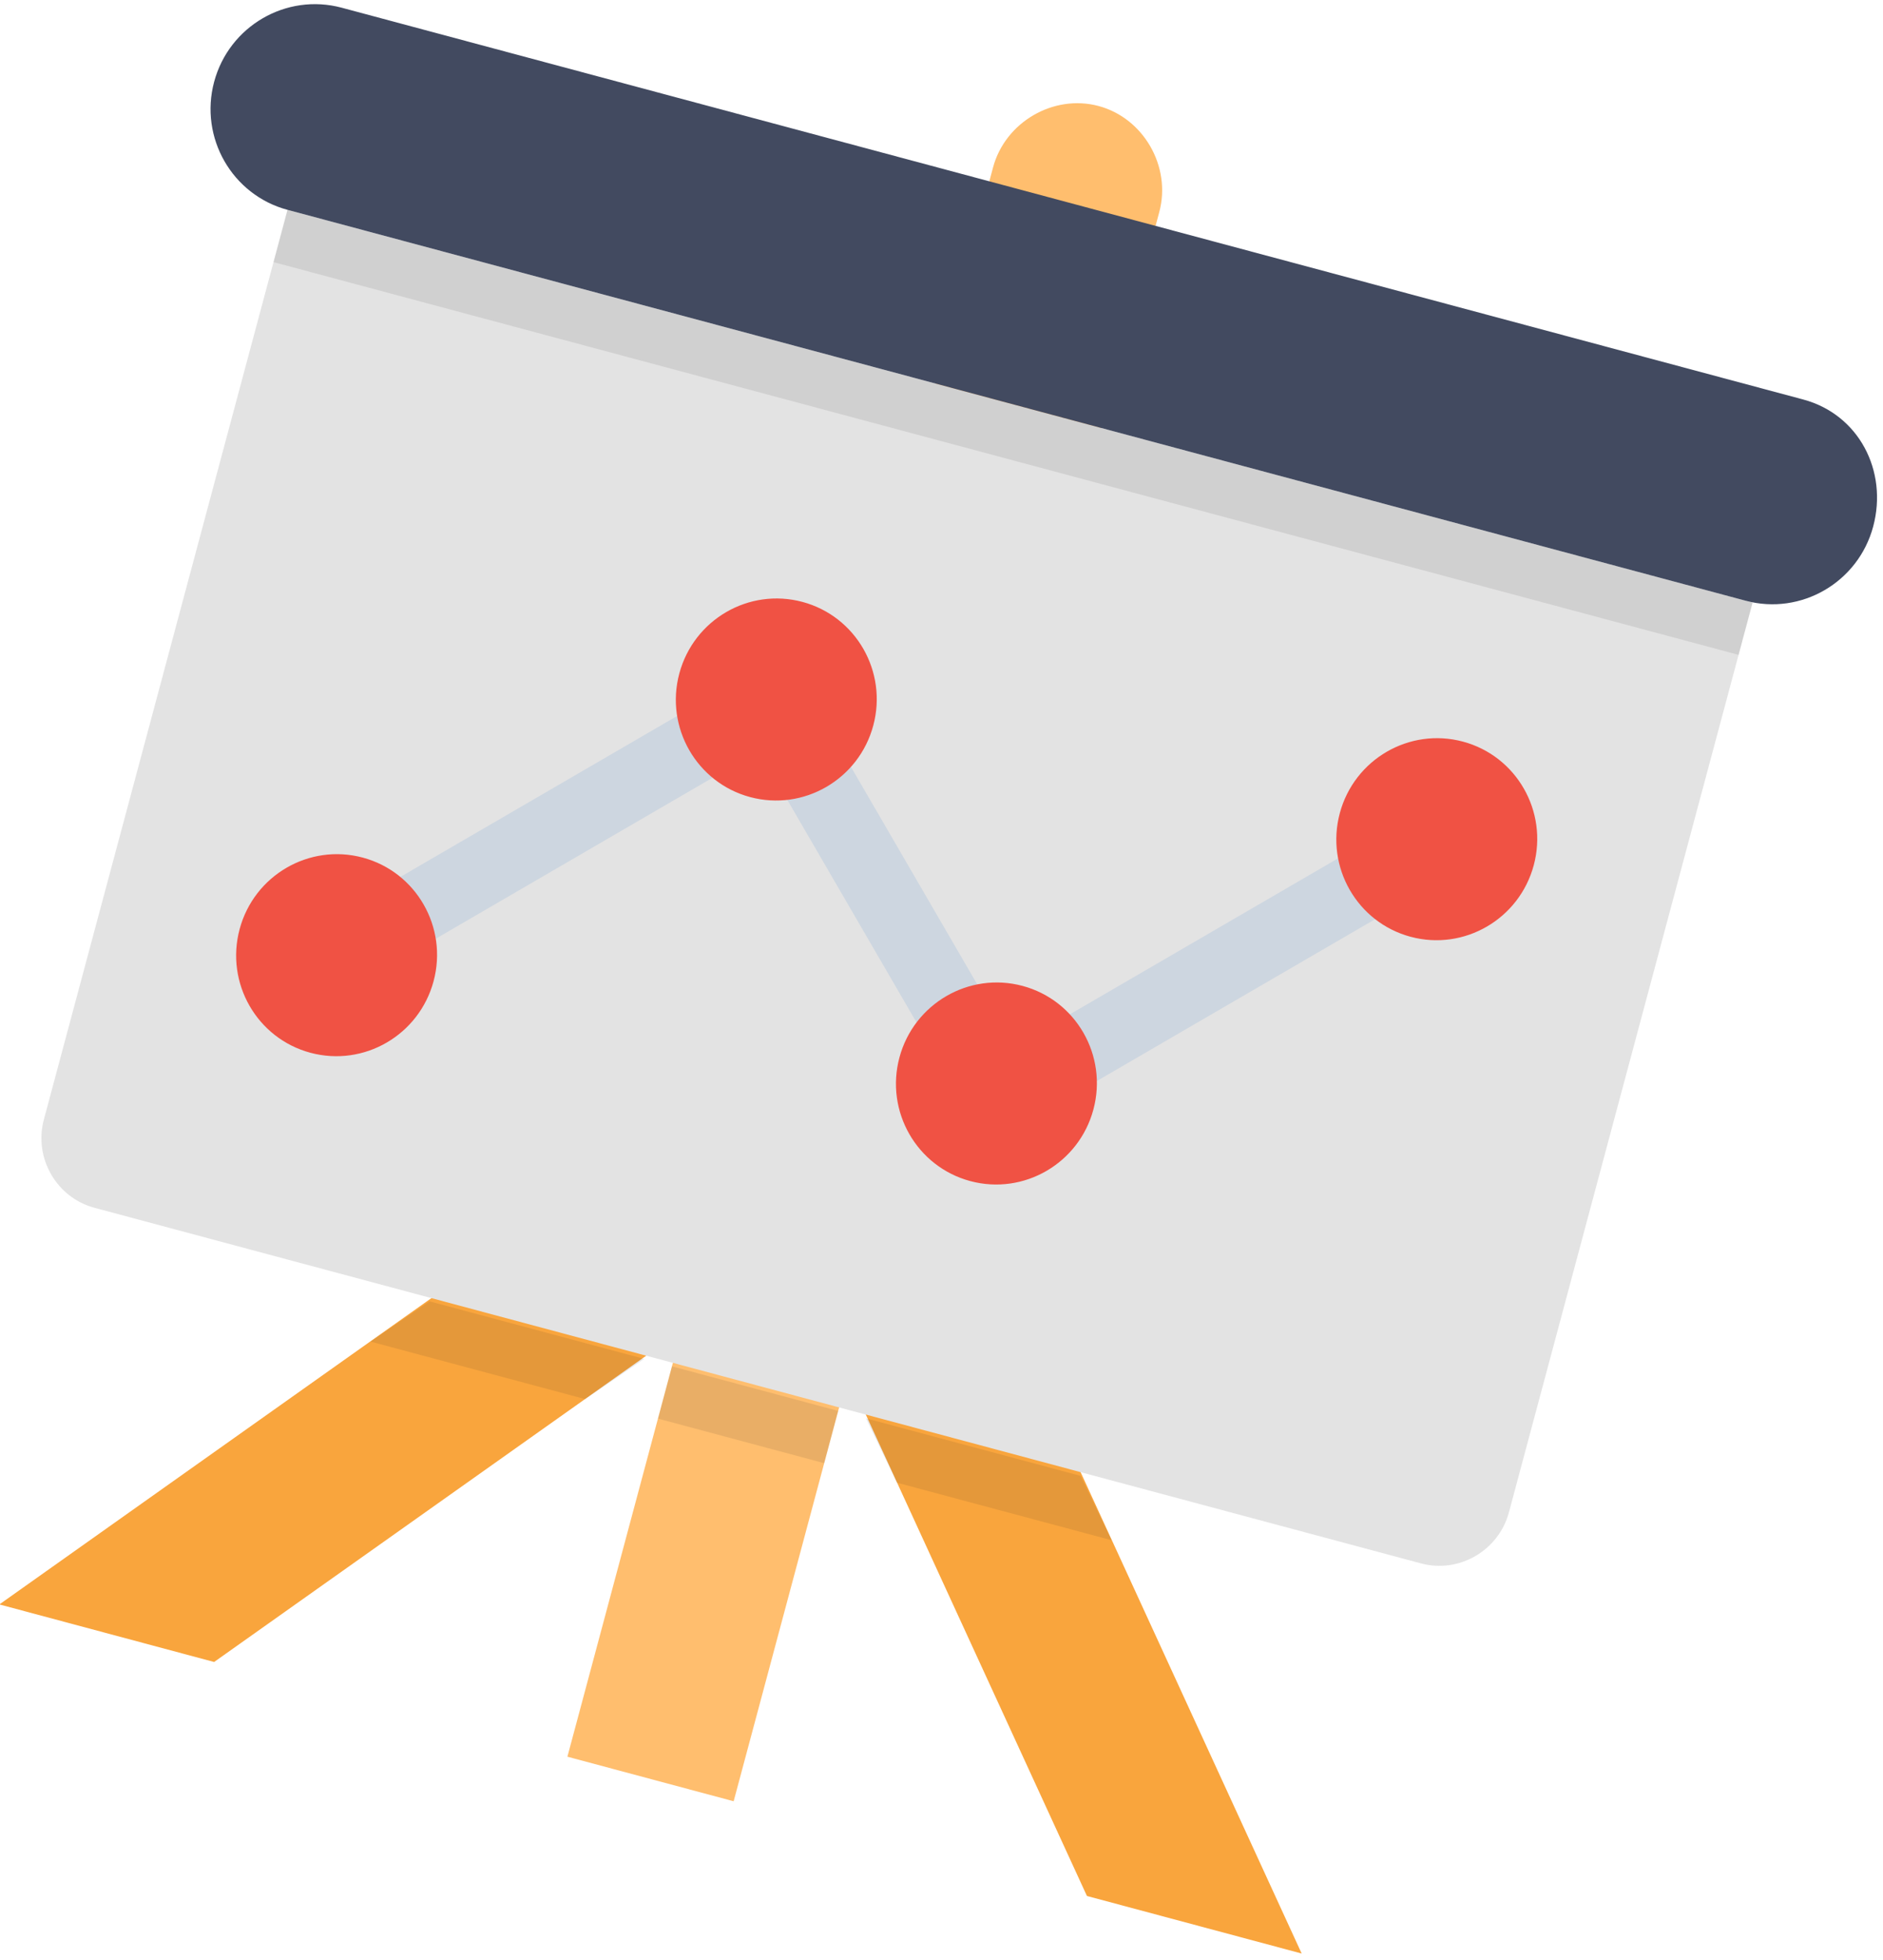 <?xml version="1.0" encoding="UTF-8" standalone="no"?>
<svg width="174px" height="181px" viewBox="0 0 174 181" version="1.1" xmlns="http://www.w3.org/2000/svg" xmlns:xlink="http://www.w3.org/1999/xlink">
    <!-- Generator: Sketch 46.1 (44463) - http://www.bohemiancoding.com/sketch -->
    <title>presentation</title>
    <desc>Created with Sketch.</desc>
    <defs></defs>
    <g id="Page-1" stroke="none" stroke-width="1" fill="none" fill-rule="evenodd">
        <g id="Desktop-HD" transform="translate(-984, -2845)" fill-rule="nonzero">
            <g id="Group-17" transform="translate(0, 1517)">
                <g id="Group-6">
                    <g id="Group-9">
                        <g id="Group-25">
                            <g id="Group-24">
                                <g id="presentation" transform="translate(1064.5, 1415.5) rotate(-345) translate(-1064.5, -1415.5) translate(985, 1335)">
                                    <path d="M87.639,159.97 L87.639,7.999 C87.639,3.666 83.995,0 79.687,0 L79.687,0 C75.38,0 71.735,3.666 71.735,7.999 L71.735,159.97 L87.639,159.97 Z" id="Shape" fill="#FFBE6E"></path>
                                    <g id="Group" transform="translate(17.395, 103.418)" fill="#F9A53D">
                                        <polygon id="Shape" points="124.584 56.552 77.865 0.229 65.605 10.227 104.041 56.552"></polygon>
                                        <polygon id="Shape" points="20.543 56.552 58.979 10.227 46.719 0.229 0 56.552"></polygon>
                                    </g>
                                    <path d="M9.775,28.661 L9.775,115.645 C9.775,119.311 12.757,122.31 16.401,122.31 L143.305,122.31 C146.949,122.31 149.931,119.311 149.931,115.645 L149.931,28.661 L9.775,28.661 Z" id="Shape" fill="#E3E3E3"></path>
                                    <path d="M149.6,9.332 L9.775,9.332 C4.473,9.332 0.166,13.664 0.166,18.996 C0.166,24.329 4.473,28.661 9.775,28.661 L149.269,28.661 C154.571,28.661 158.878,24.329 158.878,18.996 C158.878,13.664 154.902,9.332 149.6,9.332 Z" id="Shape" fill="#424A60"></path>
                                    <g id="Group" transform="translate(9.63, 28.432)" fill="#231F20" opacity="0.1">
                                        <rect id="Rectangle-path" x="62.106" y="94.212" width="15.904" height="4.999"></rect>
                                        <rect id="Rectangle-path" x="0.145" y="0.229" width="140.157" height="4.999"></rect>
                                        <polygon id="Shape" points="101.204 94.212 80.661 94.212 84.968 99.211 105.511 99.211"></polygon>
                                        <polygon id="Shape" points="38.912 94.212 59.455 94.212 55.147 99.211 34.604 99.211"></polygon>
                                    </g>
                                    <polygon id="Shape" fill="#CDD6E0" points="34.294 96.316 29.655 91.65 64.777 56.323 94.598 85.984 125.081 55.323 129.72 59.989 94.598 95.316 64.777 65.654"></polygon>
                                    <g id="Group" transform="translate(22.676, 47.804)" fill="#F05244">
                                        <ellipse id="Oval" cx="9.298" cy="46.179" rx="9.278" ry="9.332"></ellipse>
                                        <ellipse id="Oval" cx="42.432" cy="12.852" rx="9.278" ry="9.332"></ellipse>
                                        <ellipse id="Oval" cx="71.259" cy="41.846" rx="9.278" ry="9.332"></ellipse>
                                        <ellipse id="Oval" cx="104.724" cy="9.519" rx="9.278" ry="9.332"></ellipse>
                                    </g>
                                </g>
                            </g>
                        </g>
                    </g>
                </g>
            </g>
        </g>
    </g>
</svg>